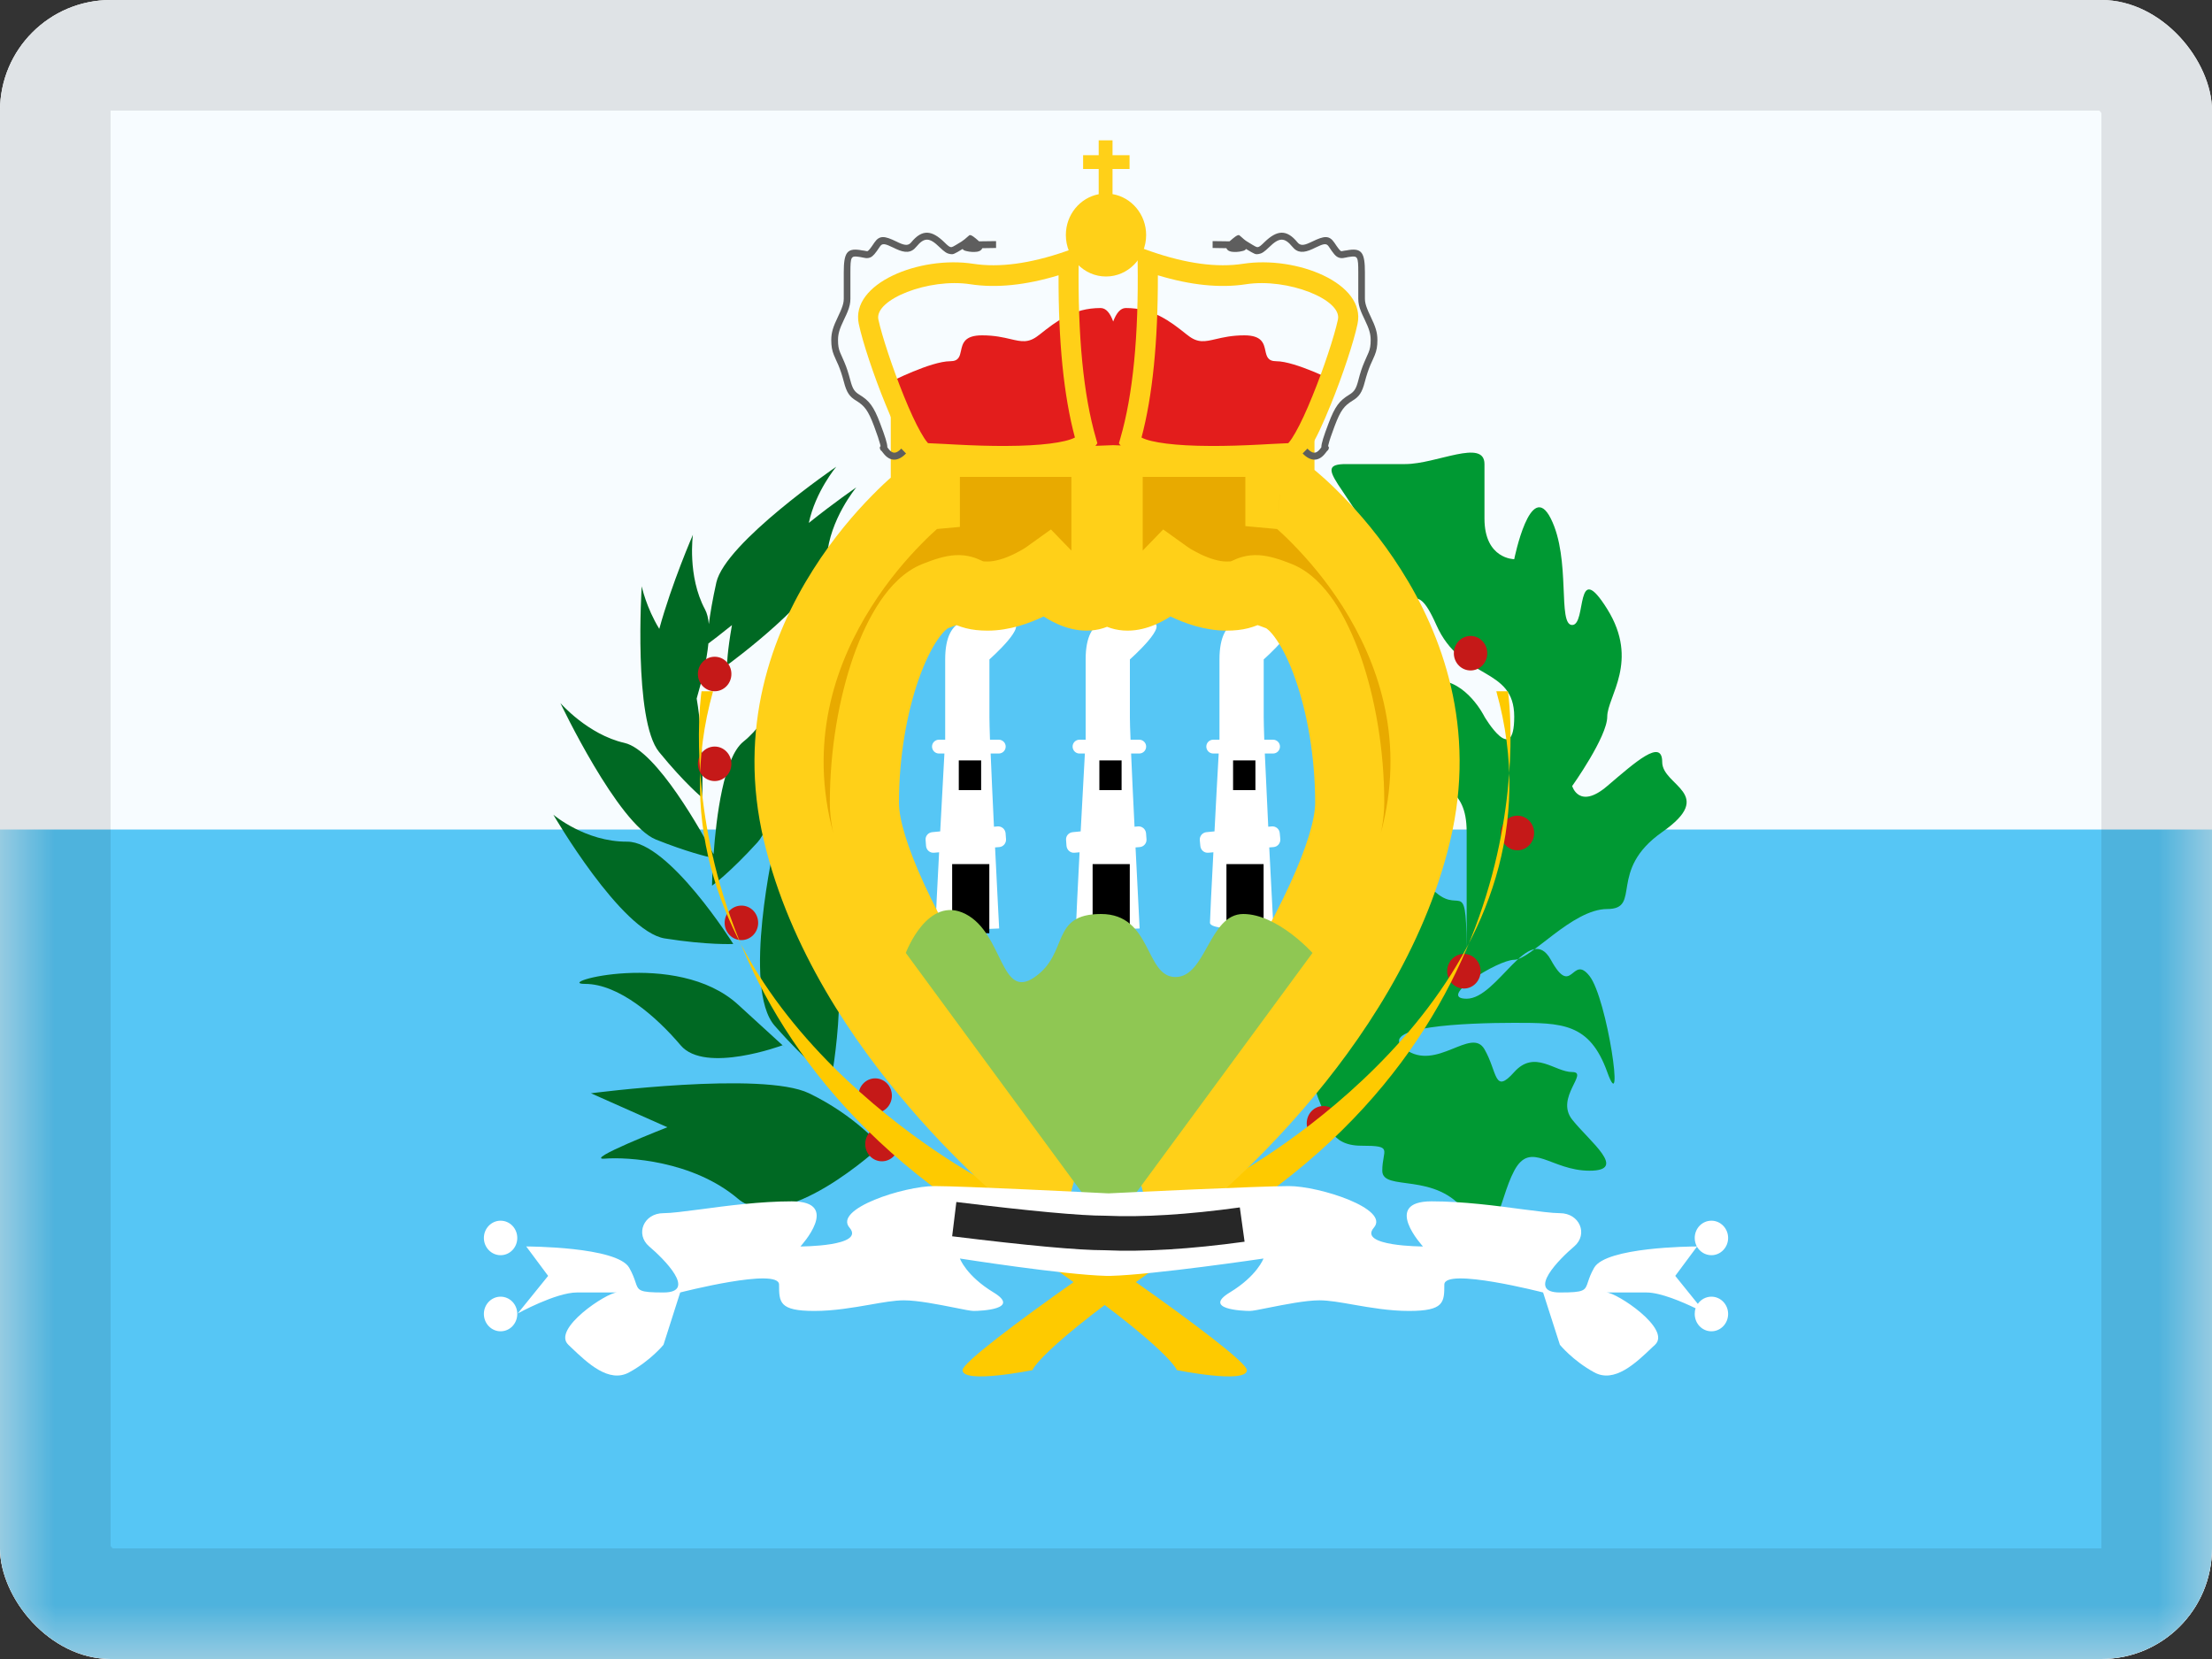 <svg width="20" height="15" viewBox="0 0 20 15" fill="none" xmlns="http://www.w3.org/2000/svg">
<rect x="0" y="0" width="20" height="15" fill="#333333" stroke="none"/>
<g clip-path="url(#clip0_85465_15872)">
<rect width="20" height="15" rx="1" fill="white"/>
<path fill-rule="evenodd" clip-rule="evenodd" d="M0 0V15H20V0H0Z" fill="#F7FCFF"/>
<mask id="mask0_85465_15872" style="mask-type:luminance" maskUnits="userSpaceOnUse" x="0" y="0" width="20" height="15">
<path fill-rule="evenodd" clip-rule="evenodd" d="M0 0V15H20V0H0Z" fill="white"/>
</mask>
<g mask="url(#mask0_85465_15872)">
<path fill-rule="evenodd" clip-rule="evenodd" d="M0 7.5V15H20V7.5H0Z" fill="#56C6F5"/>
<path fill-rule="evenodd" clip-rule="evenodd" d="M6.409 5.643C6.404 5.59 6.393 5.544 6.374 5.509C6.213 5.209 6.265 4.835 6.265 4.835C6.265 4.835 6.074 5.273 5.961 5.686C5.843 5.494 5.802 5.301 5.802 5.301C5.802 5.301 5.725 6.512 5.959 6.799C6.193 7.086 6.349 7.212 6.349 7.212C6.349 7.212 6.367 6.71 6.299 6.316C6.347 6.152 6.39 5.972 6.405 5.818C6.436 5.795 6.517 5.734 6.618 5.652C6.576 5.887 6.573 6.015 6.573 6.015C6.573 6.015 7.455 5.375 7.477 5.036C7.5 4.697 7.742 4.407 7.742 4.407C7.742 4.407 7.542 4.544 7.313 4.728C7.373 4.444 7.561 4.22 7.561 4.22C7.561 4.22 6.559 4.905 6.477 5.266C6.442 5.423 6.421 5.55 6.409 5.643ZM6.452 7.724C6.356 7.543 5.938 6.783 5.646 6.717C5.315 6.642 5.067 6.357 5.067 6.357C5.067 6.357 5.587 7.453 5.931 7.591C6.207 7.701 6.388 7.745 6.449 7.758C6.439 7.906 6.438 8.008 6.438 8.008C6.438 8.008 6.6 7.89 6.849 7.616C7.097 7.342 7.084 6.129 7.084 6.129C7.084 6.129 6.986 6.493 6.721 6.706C6.543 6.849 6.476 7.386 6.452 7.724ZM5.67 7.61C6.048 7.607 6.63 8.535 6.63 8.535C6.63 8.535 6.404 8.547 6.011 8.485C5.617 8.423 5.003 7.366 5.003 7.366C5.003 7.366 5.291 7.612 5.67 7.61ZM7.514 9.77C7.514 9.77 7.738 8.588 7.401 8.312C7.064 8.037 7.005 7.625 7.005 7.625C7.005 7.625 6.705 8.936 7.005 9.275C7.304 9.615 7.514 9.77 7.514 9.77ZM6.154 9.451C6.374 9.712 7.075 9.451 7.075 9.451C7.075 9.451 7.23 9.591 6.673 9.083C6.117 8.575 4.985 8.896 5.29 8.896C5.594 8.896 5.933 9.19 6.154 9.451ZM6.673 10.839C7.081 11.184 7.963 10.363 7.963 10.363C7.963 10.363 7.736 10.088 7.315 9.885C6.895 9.682 5.343 9.885 5.343 9.885L6.034 10.192C6.034 10.192 5.265 10.493 5.469 10.476C5.673 10.46 6.265 10.493 6.673 10.839Z" fill="#006923"/>
<path fill-rule="evenodd" clip-rule="evenodd" d="M12.008 10.123C12.008 10.123 11.658 9.533 12.008 9.248C12.359 8.963 12.498 9.153 12.498 8.825C12.498 8.498 12.534 8.595 12.706 8.433C12.878 8.27 12.756 7.875 12.987 8.073C13.218 8.27 13.261 7.892 13.261 8.678C13.261 9.465 13.261 7.965 13.261 7.523C13.261 7.081 12.987 7.186 12.987 6.89C12.987 6.593 12.713 6.151 12.987 6.151C13.261 6.151 13.422 6.48 13.422 6.48C13.422 6.48 13.691 6.939 13.691 6.48C13.691 6.021 13.212 6.158 12.987 5.651C12.762 5.145 12.798 5.708 12.498 5.056C12.198 4.403 11.842 4.196 12.17 4.196C12.498 4.196 12.425 4.196 12.706 4.196C12.987 4.196 13.422 3.963 13.422 4.196C13.422 4.43 13.422 4.323 13.422 4.689C13.422 5.056 13.691 5.056 13.691 5.056C13.691 5.056 13.838 4.323 14.022 4.689C14.206 5.056 14.08 5.651 14.215 5.651C14.349 5.651 14.238 5.036 14.532 5.507C14.826 5.979 14.532 6.298 14.532 6.48C14.532 6.662 14.215 7.107 14.215 7.107C14.215 7.107 14.277 7.325 14.532 7.107C14.787 6.89 15.029 6.672 15.029 6.89C15.029 7.107 15.526 7.175 15.029 7.523C14.532 7.871 14.849 8.219 14.532 8.219C14.215 8.219 13.841 8.678 13.691 8.678C13.541 8.678 12.981 9.03 13.261 9.03C13.541 9.03 13.828 8.327 14.022 8.678C14.215 9.03 14.212 8.621 14.372 8.825C14.532 9.03 14.692 10.138 14.532 9.693C14.372 9.248 14.122 9.248 13.691 9.248C13.261 9.248 12.425 9.28 12.706 9.487C12.987 9.693 13.303 9.28 13.422 9.487C13.541 9.693 13.507 9.9 13.691 9.693C13.876 9.487 14.058 9.693 14.215 9.693C14.372 9.693 14.058 9.924 14.215 10.123C14.372 10.321 14.723 10.585 14.372 10.585C14.022 10.585 13.841 10.305 13.691 10.585C13.541 10.866 13.535 11.352 13.261 10.969C12.987 10.585 12.498 10.78 12.498 10.585C12.498 10.391 12.605 10.359 12.307 10.359C12.008 10.359 12.008 10.123 12.008 10.123Z" fill="#009933"/>
<path fill-rule="evenodd" clip-rule="evenodd" d="M13.447 5.906C13.447 5.993 13.38 6.062 13.296 6.062C13.213 6.062 13.145 5.993 13.145 5.906C13.145 5.82 13.213 5.75 13.296 5.75C13.38 5.75 13.447 5.82 13.447 5.906ZM6.462 6.25C6.545 6.25 6.613 6.18 6.613 6.094C6.613 6.007 6.545 5.938 6.462 5.938C6.378 5.938 6.31 6.007 6.31 6.094C6.31 6.18 6.378 6.25 6.462 6.25ZM6.613 6.906C6.613 6.993 6.545 7.062 6.462 7.062C6.378 7.062 6.31 6.993 6.31 6.906C6.31 6.82 6.378 6.75 6.462 6.75C6.545 6.75 6.613 6.82 6.613 6.906ZM6.704 8.5C6.787 8.5 6.855 8.43 6.855 8.344C6.855 8.257 6.787 8.188 6.704 8.188C6.62 8.188 6.552 8.257 6.552 8.344C6.552 8.43 6.62 8.5 6.704 8.5ZM7.913 10.062C7.997 10.062 8.064 9.993 8.064 9.906C8.064 9.82 7.997 9.75 7.913 9.75C7.83 9.75 7.762 9.82 7.762 9.906C7.762 9.993 7.83 10.062 7.913 10.062ZM13.72 7.688C13.803 7.688 13.871 7.618 13.871 7.531C13.871 7.445 13.803 7.375 13.72 7.375C13.636 7.375 13.569 7.445 13.569 7.531C13.569 7.618 13.636 7.688 13.72 7.688ZM13.387 8.781C13.387 8.868 13.319 8.938 13.236 8.938C13.152 8.938 13.085 8.868 13.085 8.781C13.085 8.695 13.152 8.625 13.236 8.625C13.319 8.625 13.387 8.695 13.387 8.781ZM11.966 10.312C12.049 10.312 12.117 10.242 12.117 10.156C12.117 10.07 12.049 10 11.966 10C11.882 10 11.815 10.07 11.815 10.156C11.815 10.242 11.882 10.312 11.966 10.312ZM8.125 10.344C8.125 10.43 8.057 10.5 7.974 10.5C7.89 10.5 7.823 10.43 7.823 10.344C7.823 10.258 7.89 10.188 7.974 10.188C8.057 10.188 8.125 10.258 8.125 10.344Z" fill="#C51918"/>
<path fill-rule="evenodd" clip-rule="evenodd" d="M11.274 12.388C11.274 12.26 9.336 10.924 8.816 10.63C8.296 10.335 5.756 8.714 6.447 6.25H6.343C6.343 6.25 5.875 9.286 9.1 11.172C10.568 12.158 10.641 12.388 10.641 12.388C10.641 12.388 11.274 12.516 11.274 12.388Z" fill="#FECA00"/>
<path fill-rule="evenodd" clip-rule="evenodd" d="M8.703 12.388C8.703 12.26 10.64 10.924 11.161 10.63C11.681 10.335 14.221 8.714 13.529 6.25H13.634C13.634 6.25 14.102 9.286 10.877 11.172C9.408 12.158 9.335 12.388 9.335 12.388C9.335 12.388 8.703 12.516 8.703 12.388Z" fill="#FECA00"/>
<path fill-rule="evenodd" clip-rule="evenodd" d="M10.03 10.553C11.383 10.553 12.48 8.802 12.48 7.094C12.48 5.385 11.383 4.5 10.03 4.5C8.677 4.5 7.581 5.385 7.581 7.094C7.581 8.802 8.677 10.553 10.03 10.553Z" fill="#56C6F5"/>
<path fill-rule="evenodd" clip-rule="evenodd" d="M8.946 5.962C8.946 5.962 9.323 5.629 9.134 5.629C9.098 5.629 9.053 5.622 9.005 5.614C8.806 5.582 8.546 5.541 8.546 5.962V6.686L8.546 6.688H8.49C8.455 6.688 8.427 6.716 8.427 6.75C8.427 6.785 8.455 6.813 8.49 6.813H8.539C8.53 6.967 8.516 7.242 8.501 7.517L8.43 7.524C8.393 7.527 8.365 7.559 8.369 7.596L8.373 7.649C8.376 7.686 8.409 7.714 8.446 7.71L8.491 7.706C8.474 8.028 8.46 8.309 8.46 8.343C8.46 8.427 9.034 8.395 9.034 8.395C9.034 8.395 9.016 8.056 8.997 7.662L9.035 7.659C9.072 7.656 9.099 7.623 9.096 7.586L9.092 7.533C9.088 7.496 9.056 7.469 9.019 7.472L8.987 7.475C8.976 7.239 8.964 6.999 8.957 6.813H9.03C9.065 6.813 9.093 6.785 9.093 6.75C9.093 6.716 9.065 6.688 9.03 6.688H8.951C8.948 6.595 8.946 6.524 8.946 6.489V5.962Z" fill="white"/>
<path fill-rule="evenodd" clip-rule="evenodd" d="M8.669 6.875H8.871V7.144H8.669V6.875Z" fill="black"/>
<path fill-rule="evenodd" clip-rule="evenodd" d="M8.609 7.813H8.945V8.438H8.609V7.813Z" fill="black"/>
<path fill-rule="evenodd" clip-rule="evenodd" d="M10.216 5.962C10.216 5.962 10.593 5.629 10.405 5.629C10.368 5.629 10.323 5.622 10.275 5.614C10.076 5.582 9.816 5.541 9.816 5.962V6.686L9.816 6.688H9.76C9.726 6.688 9.698 6.716 9.698 6.75C9.698 6.785 9.726 6.813 9.76 6.813H9.809C9.801 6.967 9.786 7.242 9.771 7.517L9.7 7.524C9.663 7.527 9.635 7.559 9.639 7.596L9.643 7.649C9.647 7.686 9.679 7.714 9.716 7.71L9.761 7.706C9.745 8.028 9.73 8.309 9.73 8.343C9.73 8.427 10.304 8.395 10.304 8.395C10.304 8.395 10.287 8.056 10.267 7.662L10.305 7.659C10.342 7.656 10.37 7.623 10.366 7.586L10.362 7.533C10.358 7.496 10.326 7.469 10.289 7.472L10.258 7.475C10.246 7.239 10.235 6.999 10.227 6.813H10.3C10.335 6.813 10.363 6.785 10.363 6.75C10.363 6.716 10.335 6.688 10.3 6.688H10.222C10.218 6.595 10.216 6.524 10.216 6.489V5.962Z" fill="white"/>
<path fill-rule="evenodd" clip-rule="evenodd" d="M9.94 6.875H10.141V7.144H9.94V6.875Z" fill="black"/>
<path fill-rule="evenodd" clip-rule="evenodd" d="M9.879 7.813H10.215V8.438H9.879V7.813Z" fill="black"/>
<path fill-rule="evenodd" clip-rule="evenodd" d="M11.426 5.962C11.426 5.962 11.803 5.629 11.614 5.629C11.578 5.629 11.533 5.622 11.485 5.614C11.286 5.582 11.026 5.541 11.026 5.962V6.686L11.025 6.688H10.97C10.935 6.688 10.907 6.716 10.907 6.75C10.907 6.785 10.935 6.813 10.97 6.813H11.019C11.01 6.967 10.995 7.242 10.981 7.517L10.909 7.524C10.873 7.527 10.845 7.559 10.848 7.596L10.853 7.649C10.856 7.686 10.889 7.714 10.926 7.71L10.971 7.706C10.954 8.028 10.94 8.309 10.94 8.343C10.94 8.427 11.514 8.395 11.514 8.395C11.514 8.395 11.496 8.056 11.476 7.662L11.515 7.659C11.552 7.656 11.579 7.623 11.576 7.586L11.571 7.533C11.568 7.496 11.536 7.469 11.499 7.472L11.467 7.475C11.456 7.239 11.444 6.999 11.436 6.813H11.51C11.545 6.813 11.573 6.785 11.573 6.75C11.573 6.716 11.545 6.688 11.51 6.688H11.431C11.428 6.595 11.426 6.524 11.426 6.489V5.962Z" fill="white"/>
<path fill-rule="evenodd" clip-rule="evenodd" d="M11.149 6.875H11.351V7.144H11.149V6.875Z" fill="black"/>
<path fill-rule="evenodd" clip-rule="evenodd" d="M11.089 7.813H11.425V8.438H11.089V7.813Z" fill="black"/>
<path fill-rule="evenodd" clip-rule="evenodd" d="M11.572 4H8.367V4.479L8.345 4.48C8.345 4.48 6.775 5.701 7.211 7.529C7.647 9.357 9.378 10.713 9.378 10.713L9.465 10.398C9.465 10.398 7.815 8.154 7.815 7.258C7.815 6.362 8.127 5.52 8.456 5.39C8.655 5.311 8.689 5.327 8.743 5.352C8.778 5.369 8.823 5.39 8.93 5.39C9.197 5.39 9.465 5.198 9.465 5.198C9.465 5.198 9.651 5.39 9.824 5.39C9.997 5.39 10 5.198 10 5.198V4.562H10.019V5.198C10.019 5.198 10.022 5.39 10.195 5.39C10.368 5.39 10.554 5.198 10.554 5.198C10.554 5.198 10.822 5.39 11.089 5.39C11.196 5.39 11.241 5.369 11.276 5.352C11.33 5.327 11.365 5.311 11.563 5.39C11.892 5.52 12.204 6.362 12.204 7.258C12.204 8.154 10.554 10.398 10.554 10.398L10.641 10.713C10.641 10.713 12.373 9.357 12.808 7.529C13.244 5.701 11.674 4.48 11.674 4.48L11.572 4.471V4Z" fill="#E8AA00"/>
<path d="M8.367 4V3.688H8.054V4H8.367ZM11.572 4H11.885V3.688H11.572V4ZM8.367 4.479L8.395 4.79L8.679 4.764V4.479H8.367ZM8.345 4.48L8.318 4.169L8.226 4.177L8.154 4.234L8.345 4.48ZM7.211 7.529L7.515 7.457L7.211 7.529ZM9.378 10.713L9.185 10.959L9.554 11.248L9.679 10.796L9.378 10.713ZM9.465 10.398L9.766 10.481L9.807 10.335L9.717 10.213L9.465 10.398ZM8.456 5.39L8.572 5.68L8.456 5.39ZM8.743 5.352L8.875 5.069L8.875 5.069L8.743 5.352ZM9.465 5.198L9.689 4.98L9.502 4.787L9.283 4.944L9.465 5.198ZM10 5.198L10.312 5.202V5.198H10ZM10 4.562V4.25H9.687V4.562H10ZM10.019 4.562H10.332V4.25H10.019V4.562ZM10.019 5.198H9.707L9.707 5.202L10.019 5.198ZM10.554 5.198L10.736 4.944L10.517 4.787L10.33 4.98L10.554 5.198ZM11.276 5.352L11.144 5.069L11.144 5.069L11.276 5.352ZM11.563 5.39L11.447 5.68L11.563 5.39ZM10.554 10.398L10.302 10.213L10.212 10.335L10.253 10.481L10.554 10.398ZM10.641 10.713L10.34 10.796L10.465 11.248L10.834 10.959L10.641 10.713ZM12.808 7.529L13.112 7.602L12.808 7.529ZM11.674 4.48L11.866 4.234L11.793 4.177L11.702 4.169L11.674 4.48ZM11.572 4.471H11.26V4.757L11.545 4.783L11.572 4.471ZM8.367 4.312H11.572V3.688H8.367V4.312ZM8.679 4.479V4H8.054V4.479H8.679ZM8.373 4.792L8.395 4.79L8.339 4.167L8.318 4.169L8.373 4.792ZM7.515 7.457C7.322 6.65 7.569 5.974 7.879 5.486C8.033 5.242 8.201 5.05 8.33 4.919C8.394 4.853 8.448 4.804 8.485 4.771C8.503 4.755 8.518 4.743 8.527 4.736C8.531 4.732 8.534 4.73 8.536 4.728C8.537 4.727 8.537 4.727 8.538 4.727C8.538 4.727 8.538 4.727 8.538 4.727C8.538 4.727 8.538 4.727 8.537 4.727C8.537 4.727 8.537 4.727 8.537 4.727C8.537 4.727 8.537 4.727 8.345 4.48C8.154 4.234 8.154 4.234 8.153 4.234C8.153 4.234 8.153 4.234 8.153 4.234C8.153 4.234 8.153 4.234 8.153 4.235C8.152 4.235 8.151 4.235 8.151 4.236C8.15 4.237 8.148 4.238 8.146 4.24C8.142 4.243 8.136 4.248 8.129 4.253C8.115 4.265 8.096 4.281 8.073 4.302C8.025 4.343 7.96 4.403 7.884 4.481C7.732 4.635 7.534 4.862 7.351 5.152C6.983 5.731 6.663 6.58 6.907 7.602L7.515 7.457ZM9.378 10.713C9.571 10.467 9.571 10.467 9.571 10.467C9.571 10.467 9.571 10.467 9.571 10.467C9.571 10.467 9.571 10.467 9.571 10.467C9.571 10.467 9.571 10.467 9.57 10.467C9.57 10.467 9.569 10.466 9.568 10.465C9.565 10.463 9.561 10.46 9.555 10.455C9.544 10.446 9.527 10.431 9.504 10.412C9.459 10.374 9.393 10.317 9.312 10.243C9.15 10.094 8.929 9.876 8.695 9.603C8.223 9.053 7.716 8.302 7.515 7.457L6.907 7.602C7.141 8.585 7.718 9.425 8.221 10.01C8.474 10.305 8.713 10.541 8.889 10.703C8.977 10.784 9.05 10.847 9.101 10.89C9.127 10.912 9.147 10.929 9.161 10.94C9.169 10.946 9.174 10.95 9.178 10.954C9.18 10.955 9.182 10.957 9.183 10.957C9.184 10.958 9.184 10.958 9.184 10.959C9.185 10.959 9.185 10.959 9.185 10.959C9.185 10.959 9.185 10.959 9.185 10.959C9.185 10.959 9.185 10.959 9.378 10.713ZM9.164 10.314L9.077 10.63L9.679 10.796L9.766 10.481L9.164 10.314ZM7.503 7.258C7.503 7.556 7.633 7.918 7.789 8.257C7.951 8.61 8.165 8.986 8.374 9.327C8.584 9.67 8.793 9.983 8.95 10.211C9.029 10.324 9.094 10.417 9.14 10.481C9.163 10.514 9.181 10.539 9.194 10.556C9.2 10.564 9.205 10.571 9.208 10.576C9.21 10.578 9.211 10.58 9.212 10.581C9.212 10.581 9.213 10.582 9.213 10.582C9.213 10.582 9.213 10.582 9.213 10.583C9.213 10.583 9.213 10.583 9.213 10.583C9.213 10.583 9.213 10.583 9.465 10.398C9.717 10.213 9.717 10.213 9.717 10.213C9.717 10.213 9.717 10.213 9.717 10.213C9.717 10.213 9.717 10.212 9.717 10.212C9.717 10.212 9.716 10.212 9.716 10.211C9.715 10.21 9.714 10.209 9.713 10.207C9.71 10.203 9.705 10.197 9.7 10.189C9.688 10.173 9.671 10.149 9.649 10.118C9.604 10.056 9.541 9.966 9.465 9.856C9.312 9.634 9.109 9.331 8.907 9.001C8.704 8.669 8.505 8.317 8.357 7.996C8.204 7.663 8.128 7.409 8.128 7.258H7.503ZM8.341 5.099C8.174 5.165 8.049 5.302 7.959 5.435C7.864 5.575 7.783 5.747 7.717 5.933C7.586 6.307 7.503 6.777 7.503 7.258H8.128C8.128 6.843 8.2 6.444 8.307 6.14C8.361 5.988 8.419 5.869 8.476 5.786C8.536 5.697 8.574 5.679 8.572 5.68L8.341 5.099ZM8.875 5.069C8.838 5.052 8.755 5.012 8.633 5.02C8.54 5.026 8.444 5.058 8.341 5.099L8.572 5.68C8.616 5.663 8.645 5.653 8.663 5.647C8.682 5.642 8.684 5.643 8.675 5.644C8.669 5.644 8.661 5.644 8.651 5.643C8.64 5.642 8.63 5.64 8.62 5.638C8.611 5.635 8.605 5.633 8.603 5.632C8.602 5.632 8.603 5.632 8.61 5.635L8.875 5.069ZM8.93 5.077C8.913 5.077 8.902 5.076 8.895 5.076C8.889 5.075 8.886 5.074 8.886 5.074C8.886 5.074 8.886 5.074 8.886 5.074C8.887 5.074 8.887 5.074 8.887 5.074C8.886 5.074 8.884 5.073 8.875 5.069L8.61 5.635C8.631 5.645 8.674 5.665 8.733 5.68C8.792 5.695 8.856 5.702 8.93 5.702V5.077ZM9.465 5.198C9.283 4.944 9.283 4.944 9.284 4.944C9.284 4.944 9.284 4.944 9.284 4.944C9.284 4.944 9.284 4.944 9.284 4.944C9.284 4.943 9.284 4.943 9.284 4.943C9.284 4.943 9.284 4.943 9.285 4.943C9.285 4.943 9.285 4.943 9.284 4.943C9.284 4.944 9.282 4.945 9.28 4.946C9.275 4.95 9.267 4.955 9.256 4.962C9.234 4.975 9.202 4.993 9.163 5.012C9.081 5.051 8.996 5.077 8.93 5.077V5.702C9.131 5.702 9.314 5.632 9.432 5.576C9.494 5.546 9.546 5.517 9.583 5.494C9.601 5.483 9.616 5.473 9.627 5.466C9.632 5.462 9.637 5.459 9.64 5.457C9.642 5.456 9.643 5.455 9.644 5.454C9.645 5.454 9.645 5.453 9.646 5.453C9.646 5.453 9.646 5.453 9.647 5.453C9.647 5.452 9.647 5.452 9.647 5.452C9.647 5.452 9.647 5.452 9.647 5.452C9.647 5.452 9.647 5.452 9.465 5.198ZM9.824 5.077C9.837 5.077 9.836 5.08 9.819 5.073C9.803 5.066 9.782 5.054 9.76 5.038C9.738 5.023 9.719 5.007 9.705 4.995C9.698 4.989 9.693 4.984 9.691 4.981C9.689 4.98 9.688 4.979 9.688 4.979C9.688 4.979 9.688 4.979 9.688 4.979C9.688 4.979 9.688 4.979 9.689 4.98C9.689 4.98 9.689 4.98 9.689 4.98C9.689 4.98 9.689 4.98 9.689 4.98C9.689 4.98 9.689 4.98 9.689 4.98C9.689 4.98 9.689 4.98 9.465 5.198C9.241 5.416 9.241 5.416 9.241 5.416C9.241 5.416 9.241 5.416 9.241 5.416C9.241 5.416 9.241 5.416 9.242 5.416C9.242 5.416 9.242 5.417 9.242 5.417C9.242 5.417 9.243 5.418 9.243 5.418C9.244 5.419 9.245 5.42 9.247 5.421C9.249 5.424 9.253 5.427 9.257 5.431C9.265 5.439 9.276 5.449 9.289 5.461C9.316 5.485 9.354 5.517 9.4 5.55C9.48 5.605 9.637 5.702 9.824 5.702V5.077ZM10 5.198C9.687 5.194 9.687 5.194 9.687 5.194C9.687 5.194 9.687 5.194 9.687 5.194C9.687 5.193 9.687 5.193 9.687 5.193C9.687 5.193 9.687 5.192 9.687 5.192C9.687 5.191 9.687 5.191 9.687 5.19C9.688 5.189 9.688 5.188 9.688 5.187C9.688 5.185 9.688 5.183 9.688 5.182C9.688 5.18 9.688 5.179 9.688 5.178C9.688 5.177 9.689 5.172 9.694 5.162C9.698 5.152 9.711 5.129 9.74 5.107C9.773 5.084 9.806 5.077 9.824 5.077V5.702C9.929 5.702 10.028 5.672 10.109 5.612C10.188 5.555 10.234 5.483 10.261 5.425C10.287 5.368 10.299 5.315 10.305 5.278C10.308 5.259 10.31 5.243 10.311 5.23C10.312 5.224 10.312 5.218 10.312 5.213C10.312 5.211 10.312 5.209 10.312 5.207C10.312 5.206 10.312 5.205 10.312 5.204C10.312 5.204 10.312 5.203 10.312 5.203C10.312 5.203 10.312 5.203 10.312 5.203C10.312 5.202 10.312 5.202 10.312 5.202C10.312 5.202 10.312 5.202 10 5.198ZM9.687 4.562V5.198H10.312V4.562H9.687ZM10.019 4.25H10V4.875H10.019V4.25ZM9.707 4.562V5.198H10.332V4.562H9.707ZM10.019 5.198C9.707 5.202 9.707 5.202 9.707 5.202C9.707 5.202 9.707 5.202 9.707 5.203C9.707 5.203 9.707 5.203 9.707 5.203C9.707 5.203 9.707 5.204 9.707 5.204C9.707 5.205 9.707 5.206 9.707 5.207C9.707 5.209 9.707 5.211 9.707 5.213C9.707 5.218 9.708 5.224 9.708 5.23C9.709 5.243 9.711 5.259 9.714 5.278C9.72 5.315 9.732 5.368 9.759 5.425C9.785 5.483 9.832 5.555 9.91 5.612C9.992 5.672 10.09 5.702 10.195 5.702V5.077C10.213 5.077 10.246 5.084 10.279 5.107C10.308 5.129 10.321 5.152 10.325 5.162C10.33 5.172 10.331 5.177 10.331 5.178C10.331 5.179 10.331 5.18 10.331 5.182C10.331 5.183 10.332 5.185 10.332 5.187C10.332 5.188 10.332 5.189 10.332 5.19C10.332 5.191 10.332 5.191 10.332 5.192C10.332 5.192 10.332 5.193 10.332 5.193C10.332 5.193 10.332 5.193 10.332 5.194C10.332 5.194 10.332 5.194 10.332 5.194C10.332 5.194 10.332 5.194 10.019 5.198ZM10.195 5.702C10.382 5.702 10.539 5.605 10.619 5.55C10.665 5.517 10.703 5.485 10.73 5.461C10.743 5.449 10.755 5.439 10.762 5.431C10.767 5.427 10.77 5.424 10.773 5.421C10.774 5.42 10.775 5.419 10.776 5.418C10.776 5.418 10.777 5.417 10.777 5.417C10.777 5.417 10.777 5.416 10.778 5.416C10.778 5.416 10.778 5.416 10.778 5.416C10.778 5.416 10.778 5.416 10.778 5.416C10.778 5.416 10.778 5.416 10.554 5.198C10.33 4.98 10.33 4.98 10.33 4.98C10.33 4.98 10.33 4.98 10.33 4.98C10.33 4.98 10.33 4.98 10.33 4.98C10.33 4.98 10.33 4.98 10.331 4.98C10.331 4.979 10.331 4.979 10.331 4.979C10.331 4.979 10.331 4.979 10.331 4.979C10.331 4.979 10.33 4.98 10.329 4.981C10.326 4.984 10.321 4.989 10.314 4.995C10.301 5.007 10.281 5.023 10.259 5.038C10.237 5.054 10.217 5.066 10.2 5.073C10.183 5.08 10.182 5.077 10.195 5.077V5.702ZM10.554 5.198C10.372 5.452 10.372 5.452 10.372 5.452C10.372 5.452 10.372 5.452 10.372 5.452C10.372 5.452 10.373 5.452 10.373 5.453C10.373 5.453 10.373 5.453 10.373 5.453C10.374 5.453 10.374 5.454 10.375 5.454C10.376 5.455 10.377 5.456 10.379 5.457C10.383 5.459 10.387 5.462 10.392 5.466C10.403 5.473 10.418 5.483 10.437 5.494C10.473 5.517 10.525 5.546 10.587 5.576C10.705 5.632 10.888 5.702 11.089 5.702V5.077C11.023 5.077 10.939 5.051 10.856 5.012C10.818 4.993 10.785 4.975 10.763 4.962C10.752 4.955 10.744 4.95 10.739 4.946C10.737 4.945 10.736 4.944 10.735 4.943C10.735 4.943 10.734 4.943 10.735 4.943C10.735 4.943 10.735 4.943 10.735 4.943C10.735 4.943 10.735 4.943 10.735 4.944C10.735 4.944 10.735 4.944 10.736 4.944C10.736 4.944 10.736 4.944 10.736 4.944C10.736 4.944 10.736 4.944 10.554 5.198ZM11.089 5.702C11.163 5.702 11.227 5.695 11.286 5.68C11.345 5.665 11.388 5.645 11.409 5.635L11.144 5.069C11.135 5.073 11.133 5.074 11.132 5.074C11.132 5.074 11.132 5.074 11.133 5.074C11.133 5.074 11.133 5.074 11.133 5.074C11.133 5.074 11.13 5.075 11.124 5.076C11.117 5.076 11.106 5.077 11.089 5.077V5.702ZM11.409 5.635C11.416 5.632 11.417 5.632 11.416 5.632C11.414 5.633 11.408 5.635 11.399 5.638C11.389 5.64 11.379 5.642 11.368 5.643C11.358 5.644 11.35 5.644 11.345 5.644C11.335 5.643 11.337 5.642 11.356 5.647C11.374 5.653 11.403 5.663 11.447 5.68L11.678 5.099C11.575 5.058 11.479 5.026 11.386 5.02C11.264 5.012 11.181 5.052 11.144 5.069L11.409 5.635ZM11.447 5.68C11.446 5.679 11.483 5.697 11.543 5.786C11.6 5.869 11.659 5.988 11.712 6.14C11.819 6.444 11.891 6.843 11.891 7.258H12.516C12.516 6.777 12.433 6.307 12.302 5.933C12.236 5.747 12.155 5.575 12.061 5.435C11.97 5.302 11.845 5.165 11.678 5.099L11.447 5.68ZM11.891 7.258C11.891 7.409 11.815 7.663 11.662 7.996C11.515 8.317 11.315 8.669 11.112 9.001C10.91 9.331 10.707 9.634 10.554 9.856C10.478 9.966 10.415 10.056 10.371 10.118C10.348 10.149 10.331 10.173 10.319 10.189C10.314 10.197 10.309 10.203 10.306 10.207C10.305 10.209 10.304 10.21 10.303 10.211C10.303 10.212 10.303 10.212 10.302 10.212C10.302 10.212 10.302 10.213 10.302 10.213C10.302 10.213 10.302 10.213 10.302 10.213C10.302 10.213 10.302 10.213 10.554 10.398C10.806 10.583 10.806 10.583 10.806 10.583C10.806 10.583 10.806 10.583 10.806 10.583C10.806 10.582 10.806 10.582 10.806 10.582C10.806 10.582 10.807 10.581 10.807 10.581C10.808 10.58 10.809 10.578 10.811 10.576C10.814 10.571 10.819 10.564 10.825 10.556C10.838 10.539 10.856 10.514 10.879 10.481C10.925 10.417 10.991 10.324 11.069 10.211C11.226 9.983 11.435 9.67 11.645 9.327C11.855 8.986 12.068 8.61 12.23 8.257C12.386 7.918 12.516 7.556 12.516 7.258H11.891ZM10.253 10.481L10.34 10.796L10.942 10.63L10.855 10.314L10.253 10.481ZM10.641 10.713C10.834 10.959 10.834 10.959 10.834 10.959C10.834 10.959 10.834 10.959 10.834 10.959C10.834 10.959 10.835 10.959 10.835 10.959C10.835 10.958 10.836 10.958 10.836 10.957C10.837 10.957 10.839 10.955 10.841 10.954C10.845 10.95 10.851 10.946 10.858 10.94C10.872 10.929 10.892 10.912 10.918 10.89C10.969 10.847 11.042 10.784 11.13 10.703C11.306 10.541 11.545 10.305 11.798 10.01C12.301 9.425 12.878 8.585 13.112 7.602L12.504 7.457C12.303 8.302 11.796 9.053 11.324 9.603C11.09 9.876 10.869 10.094 10.707 10.243C10.626 10.317 10.56 10.374 10.515 10.412C10.492 10.431 10.475 10.446 10.464 10.455C10.458 10.46 10.454 10.463 10.451 10.465C10.45 10.466 10.449 10.467 10.449 10.467C10.448 10.467 10.448 10.467 10.448 10.467C10.448 10.467 10.448 10.467 10.448 10.467C10.448 10.467 10.448 10.467 10.448 10.467C10.448 10.467 10.448 10.467 10.641 10.713ZM13.112 7.602C13.356 6.58 13.036 5.731 12.668 5.152C12.485 4.862 12.287 4.635 12.135 4.481C12.059 4.403 11.994 4.343 11.947 4.302C11.923 4.281 11.904 4.265 11.89 4.253C11.883 4.248 11.877 4.243 11.873 4.24C11.871 4.238 11.87 4.237 11.868 4.236C11.868 4.235 11.867 4.235 11.867 4.235C11.866 4.234 11.866 4.234 11.866 4.234C11.866 4.234 11.866 4.234 11.866 4.234C11.866 4.234 11.866 4.234 11.674 4.48C11.482 4.727 11.482 4.727 11.482 4.727C11.482 4.727 11.482 4.727 11.482 4.727C11.482 4.727 11.482 4.727 11.481 4.727C11.481 4.727 11.481 4.727 11.481 4.727C11.482 4.727 11.482 4.727 11.483 4.728C11.485 4.73 11.488 4.732 11.493 4.736C11.502 4.743 11.516 4.755 11.534 4.771C11.571 4.804 11.625 4.853 11.689 4.919C11.818 5.05 11.986 5.242 12.141 5.486C12.45 5.974 12.697 6.65 12.504 7.457L13.112 7.602ZM11.702 4.169L11.6 4.16L11.545 4.783L11.646 4.792L11.702 4.169ZM11.26 4V4.471H11.885V4H11.26Z" fill="#FFD018"/>
<path fill-rule="evenodd" clip-rule="evenodd" d="M8.19 8.616C8.19 8.616 8.386 8.088 8.73 8.264C9.074 8.44 9.044 9.052 9.356 8.834C9.669 8.616 9.492 8.264 9.955 8.264C10.419 8.264 10.35 8.834 10.628 8.834C10.906 8.834 10.93 8.264 11.241 8.264C11.552 8.264 11.867 8.616 11.867 8.616L10.028 11.117L8.19 8.616Z" fill="#8FC753"/>
<path fill-rule="evenodd" clip-rule="evenodd" d="M4.956 11.536L4.758 11.27C4.758 11.27 5.578 11.27 5.689 11.462C5.72 11.517 5.734 11.558 5.745 11.59C5.771 11.67 5.776 11.686 5.999 11.686C6.309 11.686 5.999 11.379 5.87 11.27C5.741 11.16 5.819 10.969 5.999 10.969C6.068 10.969 6.188 10.953 6.336 10.934C6.572 10.902 6.878 10.862 7.159 10.862C7.615 10.862 7.237 11.27 7.237 11.27C7.237 11.27 7.827 11.27 7.681 11.1C7.534 10.93 8.173 10.724 8.449 10.724C8.707 10.724 9.866 10.782 10.022 10.79C10.185 10.782 11.396 10.724 11.653 10.724C11.93 10.724 12.569 10.93 12.422 11.1C12.275 11.27 12.866 11.27 12.866 11.27C12.866 11.27 12.488 10.862 12.944 10.862C13.225 10.862 13.531 10.902 13.767 10.934C13.915 10.953 14.035 10.969 14.104 10.969C14.283 10.969 14.362 11.16 14.233 11.27C14.104 11.379 13.794 11.686 14.104 11.686C14.326 11.686 14.332 11.67 14.358 11.59C14.369 11.558 14.382 11.517 14.414 11.462C14.521 11.276 15.288 11.27 15.342 11.27C15.33 11.247 15.323 11.221 15.323 11.193C15.323 11.107 15.39 11.037 15.474 11.037C15.557 11.037 15.625 11.107 15.625 11.193C15.625 11.279 15.557 11.349 15.474 11.349C15.418 11.349 15.37 11.318 15.343 11.272L15.147 11.536L15.351 11.789C15.379 11.749 15.424 11.724 15.474 11.724C15.557 11.724 15.625 11.794 15.625 11.88C15.625 11.967 15.557 12.037 15.474 12.037C15.39 12.037 15.323 11.967 15.323 11.88C15.323 11.863 15.325 11.845 15.331 11.829C15.215 11.773 15.015 11.686 14.886 11.686H14.525C14.616 11.686 15.116 12.016 14.964 12.159L14.938 12.183C14.79 12.325 14.596 12.509 14.414 12.408C14.22 12.302 14.104 12.159 14.104 12.159L13.952 11.686C13.952 11.686 13.059 11.456 13.059 11.615C13.059 11.775 13.057 11.853 12.74 11.853C12.563 11.853 12.391 11.823 12.241 11.797C12.122 11.776 12.016 11.757 11.93 11.757C11.806 11.757 11.615 11.795 11.474 11.823C11.391 11.84 11.325 11.853 11.3 11.853C11.232 11.853 10.871 11.837 11.119 11.686C11.367 11.536 11.424 11.379 11.424 11.379C11.424 11.379 10.431 11.526 10.039 11.536V11.536L10.021 11.536L10.003 11.536V11.536C9.614 11.526 8.679 11.379 8.679 11.379C8.679 11.379 8.736 11.536 8.984 11.686C9.232 11.837 8.87 11.853 8.803 11.853C8.778 11.853 8.712 11.84 8.629 11.823C8.488 11.795 8.297 11.757 8.173 11.757C8.087 11.757 7.981 11.776 7.862 11.797C7.711 11.823 7.54 11.853 7.363 11.853C7.046 11.853 7.044 11.775 7.044 11.615C7.044 11.456 6.15 11.686 6.15 11.686L5.999 12.159C5.999 12.159 5.883 12.302 5.689 12.408C5.506 12.509 5.313 12.325 5.164 12.183L5.139 12.159C4.987 12.016 5.487 11.686 5.578 11.686H5.217C5.025 11.686 4.681 11.876 4.681 11.876L4.956 11.536ZM4.526 11.349C4.61 11.349 4.677 11.279 4.677 11.193C4.677 11.107 4.61 11.037 4.526 11.037C4.443 11.037 4.375 11.107 4.375 11.193C4.375 11.279 4.443 11.349 4.526 11.349ZM4.526 12.037C4.61 12.037 4.677 11.967 4.677 11.88C4.677 11.794 4.61 11.724 4.526 11.724C4.443 11.724 4.375 11.794 4.375 11.88C4.375 11.967 4.443 12.037 4.526 12.037Z" fill="white"/>
<path fill-rule="evenodd" clip-rule="evenodd" d="M9.934 1.269H10.059V1.403H10.213V1.528H10.059V1.755C10.231 1.784 10.363 1.939 10.363 2.125C10.363 2.332 10.2 2.5 10 2.5C9.8 2.5 9.637 2.332 9.637 2.125C9.637 1.941 9.765 1.788 9.934 1.756V1.528H9.793V1.403H9.934V1.269Z" fill="#FFD018"/>
<path fill-rule="evenodd" clip-rule="evenodd" d="M8.592 3.266C8.417 3.266 8.048 3.454 8.048 3.454L8.335 4.09L10.065 4.025L11.796 4.09L12.082 3.454C12.082 3.454 11.713 3.266 11.539 3.266C11.462 3.266 11.452 3.221 11.441 3.171C11.427 3.106 11.411 3.032 11.251 3.032C11.138 3.032 11.058 3.051 10.993 3.066C10.894 3.089 10.831 3.104 10.74 3.032C10.736 3.029 10.732 3.026 10.728 3.023C10.581 2.906 10.427 2.785 10.179 2.785C10.13 2.785 10.093 2.832 10.065 2.907C10.038 2.832 10.001 2.785 9.951 2.785C9.703 2.785 9.55 2.906 9.402 3.023C9.398 3.026 9.394 3.029 9.39 3.032C9.299 3.104 9.236 3.089 9.137 3.066C9.073 3.051 8.993 3.032 8.879 3.032C8.719 3.032 8.703 3.106 8.689 3.171C8.678 3.221 8.669 3.266 8.592 3.266Z" fill="#E31D1C"/>
<path fill-rule="evenodd" clip-rule="evenodd" d="M9.755 2.23L9.634 2.273C9.313 2.384 9.035 2.421 8.8 2.385C8.316 2.31 7.686 2.562 7.765 2.93C7.799 3.091 7.9 3.396 8.006 3.654C8.151 4.013 8.254 4.194 8.373 4.194C8.388 4.194 8.551 4.203 8.605 4.206C8.614 4.206 8.621 4.207 8.622 4.207C8.797 4.215 8.952 4.22 9.101 4.219C9.532 4.217 9.799 4.175 9.894 4.046L9.922 4.008L9.909 3.962C9.796 3.573 9.744 3.04 9.753 2.363L9.755 2.23ZM7.942 2.889C7.903 2.709 8.396 2.512 8.773 2.57C9.008 2.606 9.273 2.579 9.571 2.489C9.569 3.091 9.618 3.58 9.719 3.956C9.632 4.002 9.406 4.031 9.1 4.032C8.955 4.033 8.803 4.028 8.631 4.019C8.632 4.019 8.453 4.009 8.391 4.007C8.389 4.005 8.387 4.002 8.384 3.999C8.368 3.98 8.348 3.95 8.325 3.909C8.28 3.83 8.227 3.716 8.173 3.582C8.072 3.333 7.974 3.038 7.942 2.889Z" fill="#FFD018"/>
<path fill-rule="evenodd" clip-rule="evenodd" d="M10.284 2.23L10.406 2.273C10.727 2.384 11.005 2.421 11.239 2.385C11.723 2.31 12.354 2.562 12.274 2.93C12.24 3.091 12.139 3.396 12.034 3.654C11.888 4.013 11.786 4.194 11.666 4.194C11.651 4.194 11.489 4.203 11.434 4.206C11.425 4.206 11.419 4.207 11.417 4.207C11.242 4.215 11.087 4.22 10.938 4.219C10.507 4.217 10.24 4.175 10.145 4.046L10.117 4.008L10.13 3.962C10.243 3.573 10.296 3.04 10.286 2.363L10.284 2.23ZM12.097 2.889C12.136 2.709 11.643 2.512 11.266 2.57C11.032 2.606 10.766 2.579 10.469 2.489C10.47 3.091 10.421 3.58 10.321 3.956C10.407 4.002 10.633 4.031 10.939 4.032C11.084 4.033 11.236 4.028 11.409 4.019C11.407 4.019 11.586 4.009 11.648 4.007C11.65 4.005 11.652 4.002 11.655 3.999C11.671 3.98 11.691 3.95 11.714 3.909C11.759 3.83 11.812 3.716 11.866 3.582C11.968 3.333 12.065 3.038 12.097 2.889Z" fill="#FFD018"/>
<path fill-rule="evenodd" clip-rule="evenodd" d="M11.947 4.044C11.947 4.01 11.967 3.947 12.011 3.831C12.071 3.671 12.112 3.622 12.199 3.569C12.244 3.541 12.261 3.518 12.282 3.437C12.298 3.373 12.315 3.322 12.335 3.276C12.339 3.267 12.347 3.248 12.355 3.23L12.355 3.23L12.355 3.23C12.364 3.211 12.372 3.193 12.374 3.187C12.388 3.153 12.393 3.123 12.393 3.074C12.393 3.018 12.379 2.973 12.34 2.892C12.317 2.843 12.314 2.837 12.306 2.817C12.289 2.775 12.281 2.739 12.281 2.702V2.462C12.281 2.321 12.275 2.312 12.206 2.322C12.199 2.323 12.193 2.324 12.185 2.325C12.188 2.325 12.152 2.332 12.144 2.333C12.127 2.335 12.114 2.333 12.1 2.327C12.075 2.316 12.057 2.294 12.014 2.229C11.993 2.198 11.971 2.201 11.893 2.239C11.882 2.245 11.875 2.248 11.868 2.251C11.788 2.288 11.732 2.289 11.685 2.231C11.612 2.142 11.564 2.148 11.476 2.234C11.432 2.276 11.41 2.292 11.382 2.296L11.38 2.297C11.351 2.301 11.349 2.301 11.266 2.251C11.26 2.262 11.248 2.267 11.228 2.271C11.202 2.278 11.162 2.28 11.136 2.276C11.114 2.272 11.098 2.265 11.088 2.244C11.053 2.243 11.012 2.242 10.964 2.242V2.18C11.025 2.18 11.076 2.181 11.117 2.182L11.129 2.172C11.152 2.152 11.187 2.121 11.204 2.126C11.206 2.127 11.212 2.133 11.222 2.141L11.222 2.141L11.222 2.141C11.235 2.153 11.255 2.171 11.274 2.183L11.276 2.184C11.358 2.235 11.362 2.236 11.374 2.234C11.385 2.233 11.4 2.222 11.434 2.188C11.545 2.081 11.632 2.07 11.731 2.191C11.756 2.221 11.785 2.221 11.843 2.194C11.85 2.191 11.856 2.188 11.867 2.183C11.972 2.132 12.018 2.126 12.064 2.193C12.1 2.247 12.115 2.265 12.124 2.27L12.127 2.271C12.129 2.272 12.132 2.271 12.159 2.266L12.175 2.264C12.183 2.262 12.191 2.261 12.198 2.26C12.313 2.244 12.341 2.288 12.341 2.462V2.702C12.341 2.73 12.348 2.758 12.362 2.793C12.369 2.811 12.372 2.818 12.394 2.865C12.437 2.954 12.454 3.006 12.454 3.074C12.454 3.131 12.447 3.169 12.43 3.211C12.427 3.218 12.418 3.239 12.409 3.259L12.409 3.259C12.401 3.276 12.394 3.293 12.39 3.301C12.372 3.344 12.356 3.392 12.34 3.453C12.315 3.55 12.288 3.587 12.23 3.622C12.154 3.669 12.122 3.707 12.067 3.853C12.038 3.93 12.02 3.983 12.012 4.017C12.01 4.024 12.009 4.029 12.008 4.034C12.017 4.041 12.016 4.046 12.013 4.06L12.013 4.06C12.011 4.065 12.01 4.066 12.009 4.067L12.008 4.069C12.004 4.074 12.004 4.074 12 4.077C11.998 4.078 11.997 4.08 11.995 4.081C11.996 4.08 11.997 4.08 11.998 4.079C11.994 4.084 11.989 4.09 11.983 4.098C11.924 4.175 11.85 4.175 11.778 4.1L11.821 4.056C11.868 4.105 11.9 4.105 11.936 4.059L11.947 4.044ZM8.023 4.044C8.023 4.01 8.003 3.947 7.959 3.831C7.899 3.671 7.858 3.622 7.771 3.569C7.726 3.541 7.709 3.518 7.688 3.437C7.671 3.373 7.655 3.322 7.635 3.276C7.631 3.267 7.623 3.248 7.615 3.23L7.615 3.23L7.615 3.23L7.615 3.23L7.615 3.23C7.606 3.211 7.598 3.193 7.596 3.187C7.582 3.153 7.577 3.123 7.577 3.074C7.577 3.018 7.591 2.973 7.63 2.892C7.653 2.843 7.656 2.837 7.664 2.817C7.681 2.775 7.689 2.739 7.689 2.702V2.462C7.689 2.321 7.695 2.312 7.764 2.322C7.771 2.323 7.777 2.324 7.784 2.325C7.782 2.325 7.818 2.332 7.826 2.333C7.842 2.335 7.856 2.333 7.87 2.327C7.894 2.316 7.913 2.294 7.956 2.229C7.977 2.198 7.999 2.201 8.077 2.239C8.088 2.245 8.095 2.248 8.102 2.251C8.182 2.288 8.238 2.289 8.285 2.231C8.358 2.142 8.406 2.148 8.494 2.234C8.538 2.276 8.56 2.292 8.588 2.296L8.59 2.297C8.619 2.301 8.621 2.301 8.704 2.251C8.709 2.262 8.722 2.267 8.742 2.271C8.768 2.278 8.808 2.28 8.834 2.276C8.856 2.272 8.872 2.265 8.882 2.244C8.917 2.243 8.958 2.242 9.006 2.242V2.18C8.945 2.18 8.894 2.181 8.852 2.182L8.841 2.172C8.818 2.152 8.783 2.121 8.766 2.126C8.764 2.127 8.757 2.133 8.748 2.141L8.748 2.141L8.748 2.141L8.748 2.141L8.748 2.141C8.734 2.154 8.713 2.172 8.694 2.184C8.611 2.235 8.608 2.236 8.596 2.234C8.585 2.233 8.57 2.222 8.536 2.188C8.425 2.081 8.338 2.07 8.239 2.191C8.214 2.221 8.185 2.221 8.126 2.194C8.12 2.191 8.114 2.188 8.103 2.183C7.998 2.132 7.952 2.126 7.906 2.193C7.87 2.247 7.855 2.265 7.845 2.27L7.843 2.271C7.841 2.272 7.838 2.271 7.811 2.266L7.795 2.264C7.787 2.262 7.779 2.261 7.772 2.26C7.657 2.244 7.629 2.288 7.629 2.462V2.702C7.629 2.73 7.622 2.758 7.608 2.793C7.601 2.811 7.598 2.818 7.576 2.865C7.533 2.954 7.516 3.006 7.516 3.074C7.516 3.131 7.523 3.169 7.54 3.211C7.543 3.218 7.552 3.239 7.561 3.259L7.561 3.259C7.569 3.276 7.576 3.293 7.58 3.301C7.598 3.344 7.614 3.392 7.63 3.453C7.655 3.55 7.682 3.587 7.74 3.622C7.816 3.669 7.848 3.707 7.903 3.853C7.932 3.93 7.949 3.983 7.958 4.017C7.96 4.024 7.961 4.029 7.962 4.034C7.953 4.041 7.954 4.046 7.957 4.06C7.959 4.065 7.96 4.066 7.961 4.067L7.962 4.069L7.962 4.069C7.965 4.074 7.965 4.074 7.97 4.077C7.971 4.078 7.973 4.08 7.975 4.081C7.974 4.08 7.973 4.08 7.972 4.079C7.976 4.084 7.98 4.09 7.987 4.098C8.046 4.175 8.12 4.175 8.192 4.1L8.149 4.056C8.102 4.105 8.07 4.105 8.034 4.059L8.023 4.044ZM8.749 2.209L8.748 2.209L8.749 2.209L8.749 2.209Z" fill="#5E5E5E"/>
<path d="M8.609 11.178L8.647 10.868C9.318 10.95 9.767 10.992 9.993 10.992C10.334 11.007 10.74 10.982 11.21 10.917L11.253 11.227C10.765 11.294 10.34 11.32 9.986 11.304C9.75 11.304 9.293 11.262 8.609 11.178Z" fill="#272727"/>
</g>
</g>
<rect x="0.5" y="0.5" width="19" height="14" rx="0.5" stroke="black" stroke-opacity="0.1"/>
<defs>
<clipPath id="clip0_85465_15872">
<rect width="20" height="15" rx="1" fill="white"/>
</clipPath>
</defs>
</svg>
